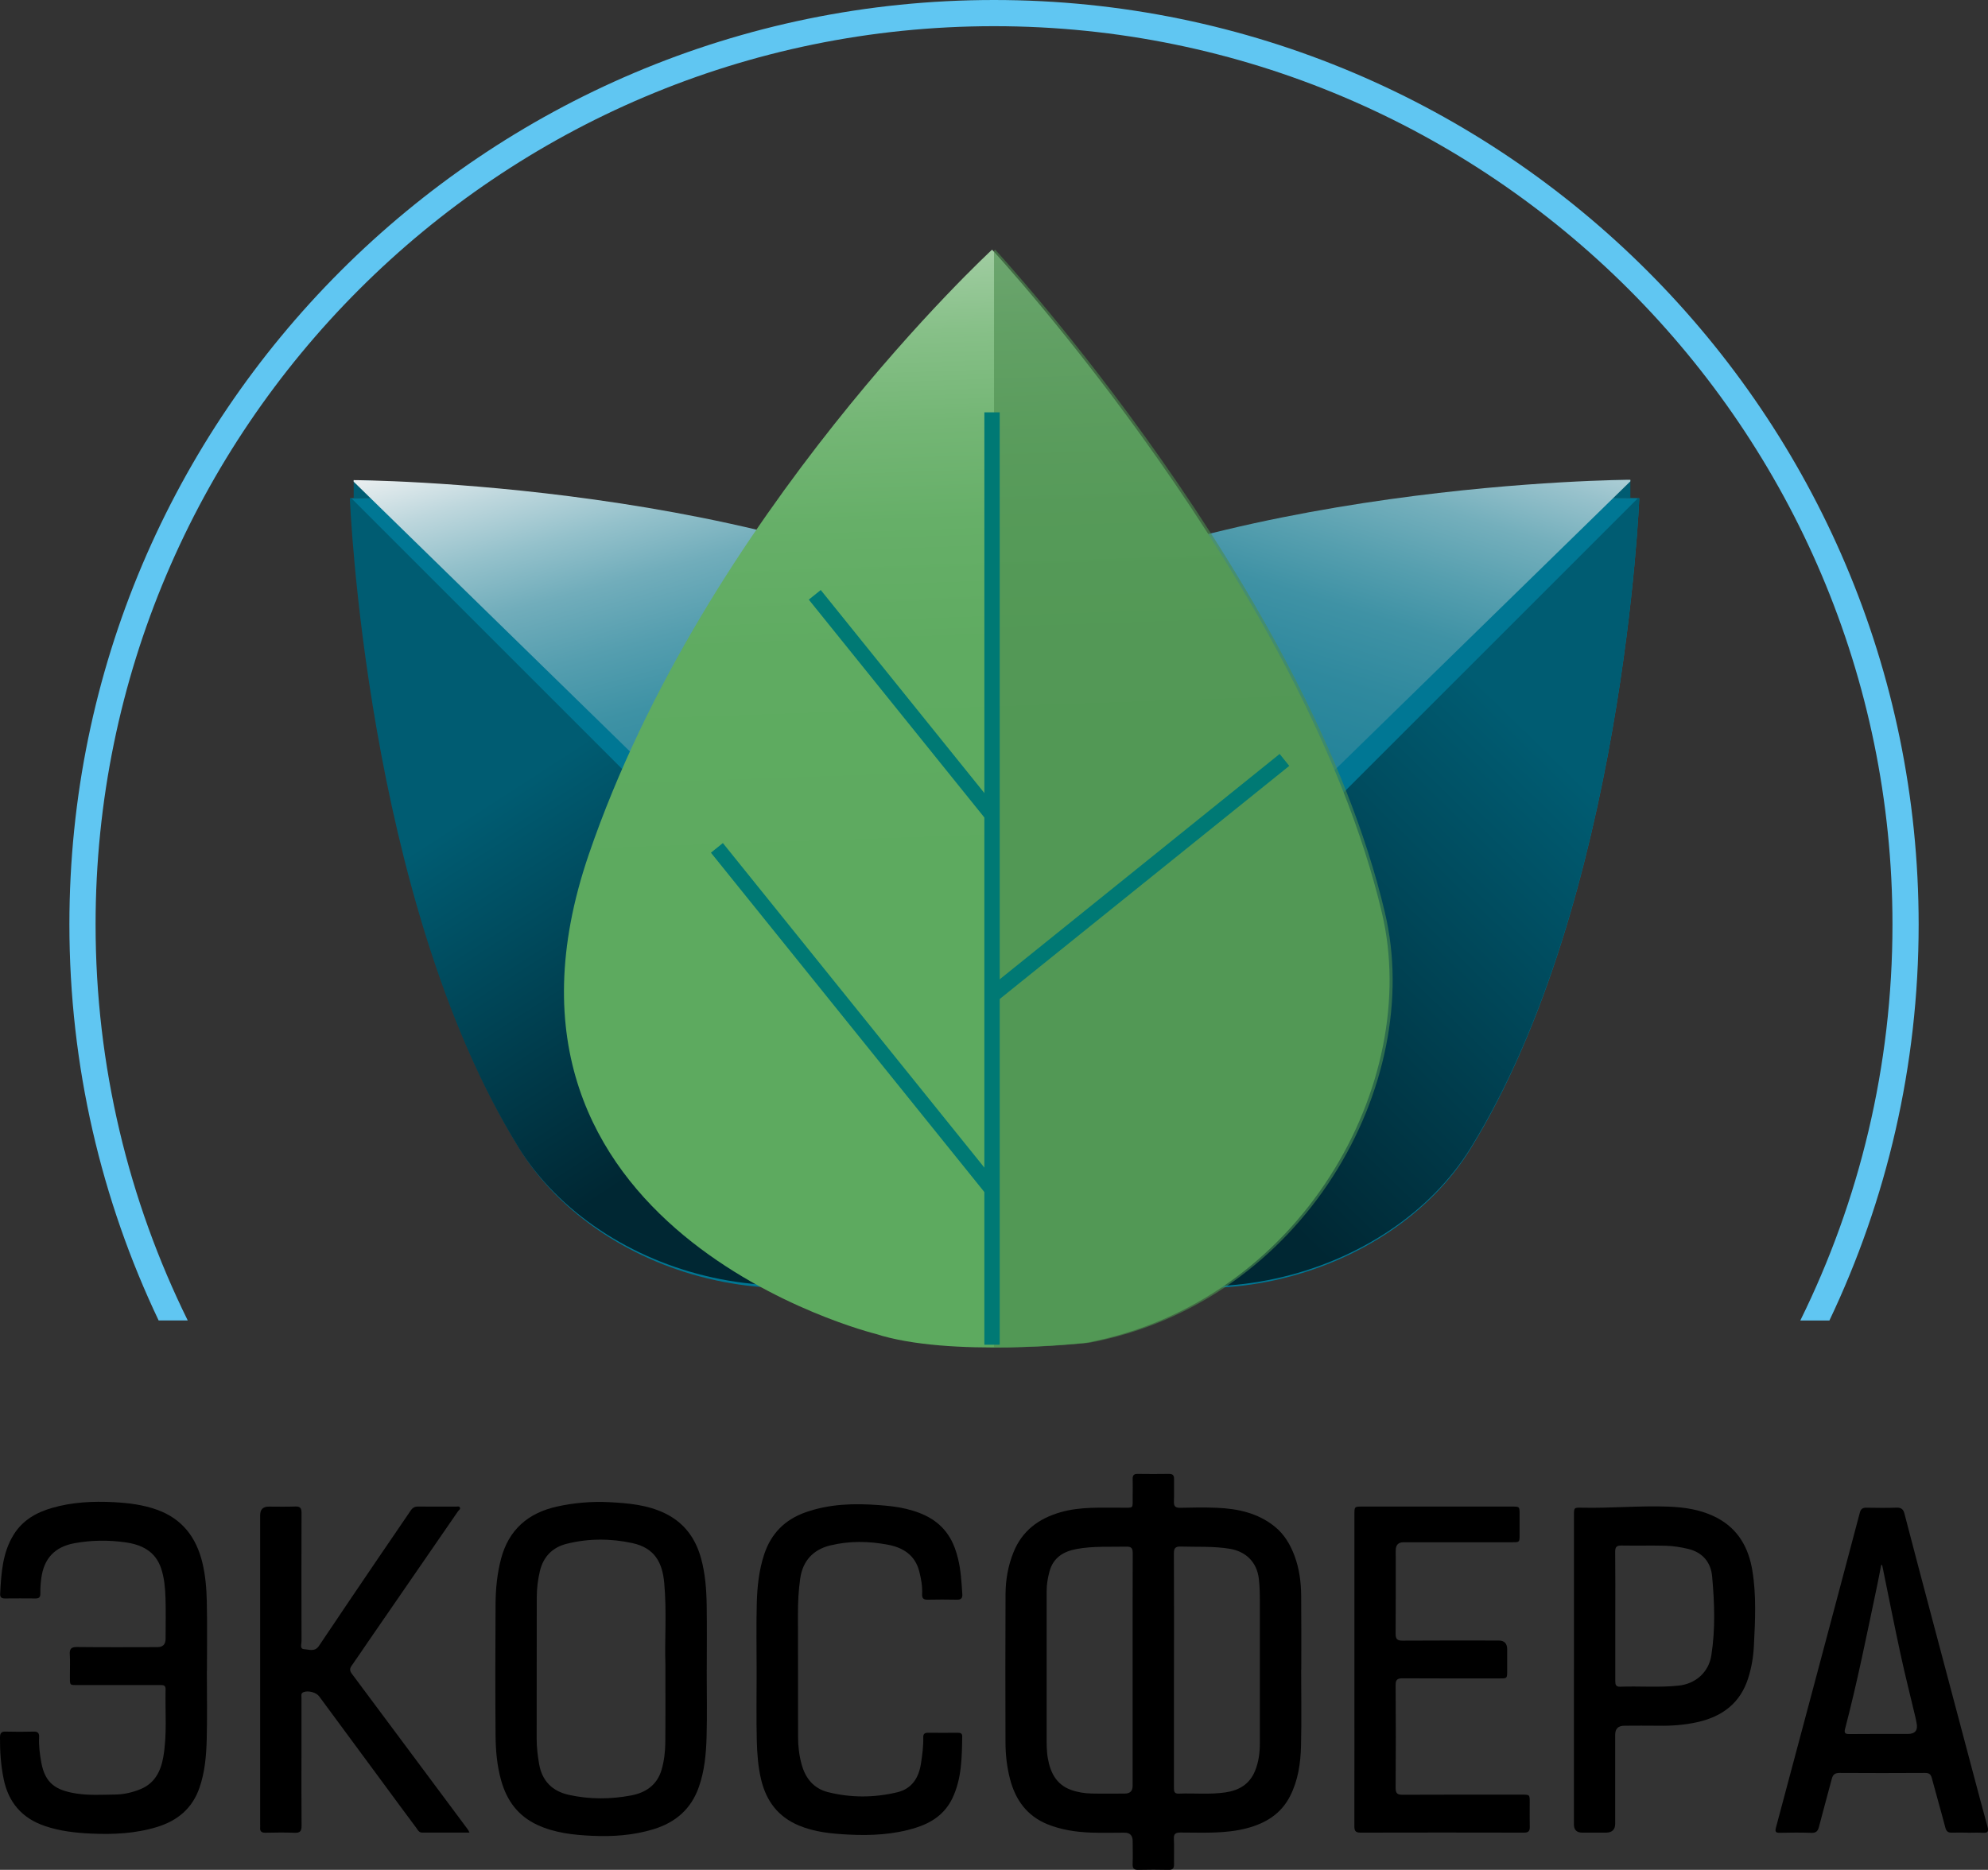 <?xml version="1.0" encoding="UTF-8"?> <svg xmlns="http://www.w3.org/2000/svg" xmlns:xlink="http://www.w3.org/1999/xlink" id="_Слой_2" data-name="Слой 2" viewBox="0 0 388.73 365.69"><rect x="0" y="0" width="388.73" height="365.69" fill="#333333" stroke="none"/><defs><style> .cls-1 { fill: none; stroke: #007974; stroke-miterlimit: 10; stroke-width: 3px; } .cls-2 { fill: #005c72; } .cls-3 { fill: #007794; } .cls-4 { fill: #60c6f2; } .cls-5 { fill: url(#_Безымянный_градиент_29); } .cls-6 { fill: url(#_Безымянный_градиент_24); } .cls-7 { fill: url(#_Безымянный_градиент_26); } .cls-8 { fill: url(#_Безымянный_градиент_17); } .cls-9 { fill: url(#_Безымянный_градиент_16); } .cls-10 { fill: #4c8d4f; opacity: .61; } </style><linearGradient id="_Безымянный_градиент_17" data-name="Безымянный градиент 17" x1="102.67" y1="152.21" x2="174.71" y2="263.39" gradientUnits="userSpaceOnUse"><stop offset="0" stop-color="#005c72"></stop><stop offset=".58" stop-color="#002733"></stop></linearGradient><linearGradient id="_Безымянный_градиент_26" data-name="Безымянный градиент 26" x1="174.46" y1="224.74" x2="132.65" y2="70.83" gradientUnits="userSpaceOnUse"><stop offset=".27" stop-color="#238399"></stop><stop offset=".41" stop-color="#25849a"></stop><stop offset=".51" stop-color="#2f899e"></stop><stop offset=".6" stop-color="#3e92a5"></stop><stop offset=".68" stop-color="#559eaf"></stop><stop offset=".76" stop-color="#71adbb"></stop><stop offset=".83" stop-color="#94c1cb"></stop><stop offset=".9" stop-color="#bed7dd"></stop><stop offset=".97" stop-color="#eef1f2"></stop><stop offset=".98" stop-color="#f6f6f6"></stop></linearGradient><linearGradient id="_Безымянный_градиент_24" data-name="Безымянный градиент 24" x1="218.42" y1="196.83" x2="265.53" y2="44.56" gradientUnits="userSpaceOnUse"><stop offset=".24" stop-color="#238399"></stop><stop offset=".37" stop-color="#25849a"></stop><stop offset=".46" stop-color="#2f899e"></stop><stop offset=".55" stop-color="#3f92a5"></stop><stop offset=".62" stop-color="#569faf"></stop><stop offset=".7" stop-color="#74afbc"></stop><stop offset=".77" stop-color="#98c2cc"></stop><stop offset=".84" stop-color="#c2dadf"></stop><stop offset=".9" stop-color="#f3f4f4"></stop><stop offset=".9" stop-color="#f6f6f6"></stop></linearGradient><linearGradient id="_Безымянный_градиент_16" data-name="Безымянный градиент 16" x1="238.97" y1="226.73" x2="331.63" y2="131.84" gradientUnits="userSpaceOnUse"><stop offset="0" stop-color="#002733"></stop><stop offset=".77" stop-color="#005c72"></stop></linearGradient><linearGradient id="_Безымянный_градиент_29" data-name="Безымянный градиент 29" x1="190.41" y1="175.84" x2="184.87" y2="14.5" gradientUnits="userSpaceOnUse"><stop offset="0" stop-color="#5daa5f"></stop><stop offset=".31" stop-color="#5fab61"></stop><stop offset=".46" stop-color="#66af68"></stop><stop offset=".58" stop-color="#74b675"></stop><stop offset=".69" stop-color="#87c088"></stop><stop offset=".78" stop-color="#9fcca0"></stop><stop offset=".87" stop-color="#bddcbe"></stop><stop offset=".94" stop-color="#e0efe1"></stop><stop offset="1" stop-color="#fff"></stop></linearGradient></defs><g id="_Слой_1-2" data-name="Слой 1"><g><path class="cls-4" d="M31.02,258.24h5.69c-11.53-23.38-18.02-49.67-18.02-77.45C18.69,83.92,97.5,5.12,194.37,5.12s175.68,78.81,175.68,175.68c0,27.78-6.49,54.07-18.02,77.45h5.69c11.18-23.49,17.45-49.75,17.45-77.45C375.16,81.1,294.06,0,194.37,0S13.57,81.1,13.57,180.79c0,27.7,6.27,53.96,17.45,77.45Z"></path><path class="cls-3" d="M175.32,214.47s-37.86-62.67,23.3-92.65c55.27-27.09,121.92-24.38,121.92-24.38,0,0-3.06,78.73-33.06,127.33-15.71,25.47-56.89,37.38-87.78,16.26,0,0-18.36-14.7-24.39-26.55h0Z"></path><path class="cls-3" d="M213.82,214.47s37.87-62.67-23.3-92.65c-55.27-27.09-121.92-24.38-121.92-24.38,0,0,3.06,78.73,33.06,127.33,15.71,25.47,56.89,37.38,87.77,16.26,0,0,18.36-14.7,24.39-26.55h0Z"></path><path class="cls-8" d="M101.36,224.34c-29.9-48.44-32.95-126.92-32.95-126.92,0,0,.1,0,.27,0L200.9,229.63c-6.18,6.22-12.05,10.92-12.05,10.92-30.78,21.06-71.83,9.18-87.49-16.2Z"></path><g><rect class="cls-2" x="69.16" y="93.98" width="3.37" height="3.44"></rect><path class="cls-7" d="M201.08,123.58c-50.14-29.4-131.93-29.68-131.93-29.68,0,.02,0,.05,0,.08,0,.08,0,.15,0,.22,45.4,44.34,90.81,88.69,136.21,133.03,6.56-6.68,11.53-12.97,11.53-12.97,22.34-32.89,10.46-75.27-15.82-90.67Z"></path></g><g><rect class="cls-2" x="315.03" y="93.9" width="3.77" height="3.48"></rect><path class="cls-6" d="M186.96,123.49c50.11-29.38,131.84-29.66,131.84-29.66,0,.02,0,.05,0,.08,0,.08,0,.15,0,.22-45.37,44.31-90.75,88.63-136.12,132.94-6.56-6.67-11.52-12.96-11.52-12.96-22.33-32.87-10.45-75.23,15.81-90.62Z"></path></g><path class="cls-9" d="M287.56,224.5c29.93-48.5,32.98-127.06,32.98-127.06,0,0-.1,0-.27,0L187.91,229.79c6.19,6.23,12.06,10.93,12.06,10.93,30.82,21.09,71.91,9.19,87.59-16.22Z"></path><path class="cls-5" d="M171.2,260.86s-81.29-20.06-56.07-93.75c22.79-66.59,78.86-118.28,78.86-118.28,0,0,61.18,66.13,76.22,129.67,7.89,33.29-15.77,76.23-57.82,84.11,0,0-26.73,2.96-41.19-1.75h0Z"></path><path class="cls-10" d="M270.81,178.5c-15.04-63.54-76.22-129.67-76.22-129.67,0,0-.08,.08-.22,.21v214.49c10.06,.03,18.62-.92,18.62-.92,42.05-7.88,65.71-50.81,57.82-84.11Z"></path><path class="cls-1" d="M193.98,80.64v182.35"></path><line class="cls-1" x1="159.32" y1="116.33" x2="193.98" y2="159.35"></line><line class="cls-1" x1="140.18" y1="165.82" x2="193.98" y2="232.6"></line><path class="cls-1" d="M193.98,194.66c19.06-15.35,38.12-30.69,57.18-46.04"></path></g><g><path d="M254.43,326.56c0,4.95,.09,9.9-.03,14.85-.08,3.4-.56,6.76-2.14,9.86-1.78,3.48-4.76,5.3-8.42,6.27-4.28,1.13-8.64,.85-12.98,.85-.99,0-1.38,.24-1.32,1.29,.08,1.61,0,3.23,.03,4.84,.02,.82-.21,1.2-1.11,1.17-1.94-.05-3.89-.04-5.83,0-.84,.02-1.19-.24-1.16-1.12,.06-1.5,.01-3.01,.01-4.51q0-1.64-1.59-1.64c-2.2,0-4.4,.07-6.6-.02-2.89-.11-5.75-.53-8.45-1.62-4.02-1.63-6.27-4.75-7.34-8.84-.62-2.38-.89-4.81-.89-7.26-.02-9.65-.04-19.29,.01-28.94,.02-2.78,.49-5.51,1.54-8.12,1.7-4.25,4.94-6.64,9.21-7.87,3.9-1.12,7.9-.87,11.88-.89,2.56-.02,2.2,.33,2.23-2.21,.01-1.14,.03-2.27,0-3.41-.02-.69,.23-1,.95-.99,2.05,.03,4.11,.03,6.16,0,.7,0,.99,.25,.98,.96-.03,1.47,.04,2.94-.02,4.4-.04,.95,.24,1.29,1.23,1.27,2.38-.06,4.77-.1,7.15,0,4.11,.17,8.03,1.01,11.35,3.69,1.87,1.52,3.03,3.51,3.86,5.73,.93,2.5,1.26,5.1,1.29,7.73,.05,4.84,.02,9.68,.02,14.52Zm-24.88,.04c0,2.46,0,4.91,0,7.37,0,5.21,0,10.42,0,15.62,0,.68,0,1.23,.95,1.19,3.03-.12,6.08,.21,9.11-.24,2.66-.39,4.73-1.59,5.8-4.21,.72-1.76,.94-3.59,.94-5.46,0-9.1,0-18.19,0-27.29,0-1.61-.01-3.21-.2-4.82-.38-3.23-2.5-5.34-5.71-5.87-3.17-.52-6.35-.33-9.52-.43-1.04-.03-1.39,.26-1.38,1.34,.04,7.59,.02,15.18,.02,22.77Zm-8.08,.03c0-7.63-.01-15.26,.02-22.88,0-.94-.24-1.29-1.23-1.27-3.25,.07-6.51-.14-9.74,.46-2.6,.48-4.59,1.7-5.31,4.42-.33,1.23-.55,2.49-.55,3.78,.01,9.43,.01,18.85,0,28.28,0,1.5-.03,3,.24,4.48,.49,2.77,1.65,5.09,4.47,6.13,1.3,.48,2.69,.7,4.08,.73,2.16,.05,4.33,.01,6.49,.01q1.53,0,1.53-1.48c0-7.55,0-15.11,0-22.66Z"></path><path d="M138.19,326.52c0,4.44,.1,8.88-.03,13.31-.1,3.24-.4,6.46-1.48,9.58-1.51,4.38-4.58,7.01-8.89,8.33-3.92,1.2-7.98,1.48-12.03,1.29-3.64-.17-7.26-.55-10.66-2.12-3.81-1.76-5.99-4.75-7.1-8.68-.82-2.91-1.08-5.89-1.1-8.88-.07-8.51-.05-17.02,0-25.53,.01-3.03,.3-6.05,1.08-8.99,1.5-5.66,5.27-8.92,10.88-10.18,3.37-.75,6.8-1.04,10.23-.87,3.75,.19,7.5,.51,10.97,2.2,3.73,1.82,5.94,4.85,7.02,8.78,.82,2.98,1.05,6.04,1.1,9.1,.07,4.22,.02,8.44,.02,12.65Zm-8.08-1.08c-.17-4.53,.29-10.22-.23-15.89-.36-3.95-1.86-6.83-6.25-7.77-4.28-.92-8.58-.92-12.82,.14-2.76,.69-4.56,2.5-5.24,5.34-.4,1.68-.6,3.38-.61,5.09-.03,9.25,0,18.49-.02,27.74,0,1.65,.2,3.28,.48,4.9,.58,3.32,2.57,5.32,5.84,6.04,4.05,.89,8.13,.87,12.18,.1,2.88-.55,5.07-2.07,5.93-5.04,.49-1.69,.7-3.44,.72-5.19,.05-4.77,.02-9.54,.02-15.45Z"></path><path d="M40.45,326.74c0,4.51,.09,9.03-.03,13.53-.09,3.16-.36,6.32-1.42,9.37-1.4,4.05-4.3,6.43-8.25,7.65-4.24,1.31-8.64,1.51-13.02,1.3-3.01-.14-6.02-.48-8.93-1.47-4.52-1.52-7.16-4.64-8.09-9.23-.54-2.65-.73-5.35-.71-8.06,0-.81,.19-1.21,1.1-1.18,1.83,.05,3.67,.05,5.5,0,.84-.02,1.09,.34,1.05,1.11-.09,1.65,.13,3.28,.42,4.9,.75,4.18,2.93,5.47,6.79,6.09,2.54,.41,5.12,.24,7.68,.21,1.68-.02,3.34-.41,4.9-1.04,2.77-1.12,3.97-3.44,4.47-6.19,.8-4.43,.36-8.91,.47-13.37,.02-.85-.53-.81-1.11-.81-5.24,0-10.49,0-15.73,0-2.05,0-1.86,.17-1.87-1.92,0-1.36,.06-2.72-.02-4.07-.07-1.09,.27-1.46,1.41-1.45,5.24,.06,10.49,.03,15.73,.02q1.59,0,1.59-1.64c0-2.68,.07-5.36-.02-8.03-.07-1.93-.23-3.86-.85-5.72-1.13-3.38-3.83-4.67-7.03-5.11-3.3-.46-6.63-.43-9.93,.18-3.82,.7-5.95,2.96-6.47,6.81-.14,1.02-.21,2.04-.19,3.06,.01,.64-.23,.93-.9,.93-2.02-.02-4.03-.02-6.05,0-.65,0-.95-.25-.91-.91,.22-4.02,.44-8.03,2.66-11.59,1.74-2.8,4.42-4.32,7.47-5.2,3.93-1.14,8-1.34,12.06-1.13,2.87,.15,5.73,.49,8.48,1.48,4.93,1.77,7.67,5.4,8.87,10.33,.61,2.53,.82,5.12,.87,7.7,.1,4.47,.03,8.95,.03,13.42Z"></path><path d="M91.81,358.4c-3.19,0-6.23,0-9.27,0-.64,0-.86-.54-1.14-.92-2.1-2.8-4.17-5.63-6.25-8.45-4.25-5.76-8.49-11.52-12.74-17.27-.57-.78-2.13-1.19-3.05-.83-.58,.22-.4,.73-.41,1.13-.01,3.45,0,6.9,0,10.35,0,4.88-.03,9.76,.02,14.64,0,1.03-.26,1.43-1.35,1.39-1.9-.08-3.81-.05-5.72-.01-.75,.01-1.1-.26-1.03-1.02,.02-.22,0-.44,0-.66,0-20.14,0-40.28,0-60.42q0-1.68,1.68-1.68c1.72,0,3.45,.05,5.17-.02,.99-.04,1.25,.33,1.24,1.27-.03,8.36-.02,16.73,0,25.09,0,.54-.4,1.48,.5,1.54,.96,.06,2.1,.57,2.9-.63,3.92-5.86,7.88-11.69,11.84-17.53,2.03-2.99,4.09-5.96,6.11-8.96,.37-.55,.8-.78,1.45-.77,2.46,.02,4.92,0,7.37,.01,.28,0,.65-.13,.8,.18,.15,.32-.21,.51-.37,.73-5.84,8.48-11.69,16.96-17.53,25.44-1.1,1.59-2.16,3.21-3.29,4.79-.41,.58-.34,1.01,.06,1.55,3.22,4.3,6.41,8.61,9.62,12.91,4.36,5.86,8.72,11.71,13.08,17.57,.08,.11,.13,.25,.31,.59Z"></path><path d="M384.77,358.41c-1.03,0-2.05-.03-3.08,0-.73,.03-1.1-.22-1.3-.98-.85-3.25-1.79-6.47-2.65-9.71-.21-.8-.62-1-1.39-.99-5.54,.03-11.08,.04-16.62,0-.91,0-1.32,.3-1.54,1.15-.82,3.14-1.71,6.26-2.52,9.41-.22,.84-.56,1.19-1.48,1.16-2.05-.08-4.11-.05-6.16-.01-.84,.02-.97-.24-.76-1.03,2.44-9.09,4.85-18.19,7.28-27.28,3.04-11.42,6.09-22.84,9.11-34.27,.2-.76,.55-1.01,1.29-1,1.98,.03,3.96,.06,5.94-.01,.93-.03,1.3,.38,1.51,1.2,1.72,6.6,3.46,13.2,5.21,19.79,2.77,10.47,5.56,20.94,8.34,31.42,.89,3.35,1.78,6.7,2.7,10.04,.24,.86,.03,1.2-.9,1.14-.99-.06-1.98-.01-2.97-.01Zm-16.74-52.36c-.06,.01-.13,.02-.19,.04-.26,1.32-.5,2.65-.78,3.97-1.98,9.38-3.85,18.79-6.28,28.06-.19,.74-.03,1.02,.81,1.01,3.81-.04,7.63-.02,11.44-.02q2.22,0,1.72-2.22c-.08-.36-.13-.72-.22-1.07-.97-4.12-2.02-8.22-2.91-12.35-1.25-5.79-2.4-11.61-3.59-17.42Z"></path><path d="M307.77,326.54c0-10.05,0-20.11,0-30.16,0-1.52,0-1.55,1.5-1.52,5.64,.13,11.28-.42,16.92-.21,3.3,.12,6.53,.61,9.52,2.18,4.18,2.19,6.21,5.87,6.94,10.32,.81,4.9,.55,9.84,.3,14.78-.11,2.13-.46,4.2-1.1,6.23-1.55,4.95-5.12,7.57-9.99,8.65-2.5,.55-5.05,.74-7.62,.69-2.2-.04-4.4,0-6.6,0q-1.81,0-1.81,1.75c0,5.8,0,11.59,0,17.39q0,1.77-1.81,1.77c-1.54,0-3.08,0-4.62,0q-1.64,0-1.64-1.6c0-10.09,0-20.18,0-30.27Zm8.08-10.51c0,4.25,0,8.51,0,12.76,0,.7,.13,1.11,.96,1.08,3.8-.14,7.61,.19,11.41-.21,3.32-.35,5.89-2.59,6.41-5.91,.81-5.13,.62-10.29,.16-15.42-.25-2.78-1.84-4.72-4.69-5.41-1.46-.35-2.94-.58-4.43-.62-2.86-.07-5.72,.01-8.58-.04-.95-.02-1.27,.26-1.26,1.24,.05,4.18,.02,8.36,.02,12.54Z"></path><path d="M147.95,326.93c0-4.48-.09-8.95,.03-13.43,.09-3.2,.42-6.39,1.44-9.49,1.36-4.13,4.09-6.84,8.13-8.26,4.67-1.64,9.5-1.77,14.39-1.39,1.79,.14,3.56,.31,5.3,.74,3.52,.86,6.6,2.39,8.52,5.65,.75,1.27,1.22,2.64,1.57,4.07,.56,2.28,.68,4.61,.84,6.94,.06,.81-.26,1.11-1.07,1.09-1.91-.04-3.82-.04-5.72,0-.82,.02-1.11-.29-1.07-1.09,.08-1.51-.19-2.99-.56-4.44-.79-3.12-3.1-4.64-6.04-5.2-3.79-.73-7.62-.8-11.41,.13-3.34,.82-5.35,3.07-5.83,6.47-.33,2.32-.45,4.65-.44,6.99,.03,8,0,15.99,.02,23.99,0,1.82,.22,3.66,.71,5.41,.74,2.66,2.33,4.66,5.11,5.37,4.51,1.14,9.06,1.11,13.56,.04,2.87-.68,4.22-2.82,4.65-5.6,.26-1.69,.49-3.4,.45-5.12-.02-.65,.24-.93,.9-.92,1.94,.02,3.89,0,5.83,0,.48,0,.9,.07,.89,.69-.07,4.13-.08,8.25-1.92,12.11-1.49,3.12-4.09,4.82-7.21,5.79-4.27,1.33-8.71,1.55-13.13,1.32-3.3-.17-6.62-.48-9.74-1.8-4.03-1.71-6.32-4.77-7.32-8.95-.6-2.5-.78-5.06-.85-7.6-.11-4.51-.03-9.02-.03-13.54Z"></path><path d="M264.84,326.5c0-10.09,0-20.17,0-30.26,0-1.6,0-1.6,1.54-1.6,9.76,0,19.51,0,29.27,0,1.48,0,1.49,0,1.49,1.54,0,1.32,0,2.64,0,3.96,0,1.47,0,1.48-1.44,1.48-7.08,0-14.16,0-21.24,0q-1.54,0-1.54,1.58c0,5.43,.02,10.86-.02,16.28,0,1.04,.26,1.39,1.34,1.38,6.27-.05,12.54-.02,18.81-.02q1.65,0,1.66,1.7c0,1.39,0,2.79,0,4.18,0,1.53,0,1.53-1.49,1.53-6.31,0-12.62,.02-18.92-.02-1.01,0-1.41,.21-1.4,1.32,.05,6.71,.05,13.42,0,20.13,0,1.11,.39,1.33,1.4,1.32,7.78-.04,15.55-.02,23.33-.02,1.49,0,1.49,0,1.49,1.53,0,1.58-.03,3.15,.01,4.73,.02,.83-.22,1.17-1.12,1.17-10.67-.02-21.35-.03-32.02,0-1.07,0-1.16-.5-1.16-1.35,.02-10.2,.01-20.39,.01-30.59Z"></path></g></g></svg> 